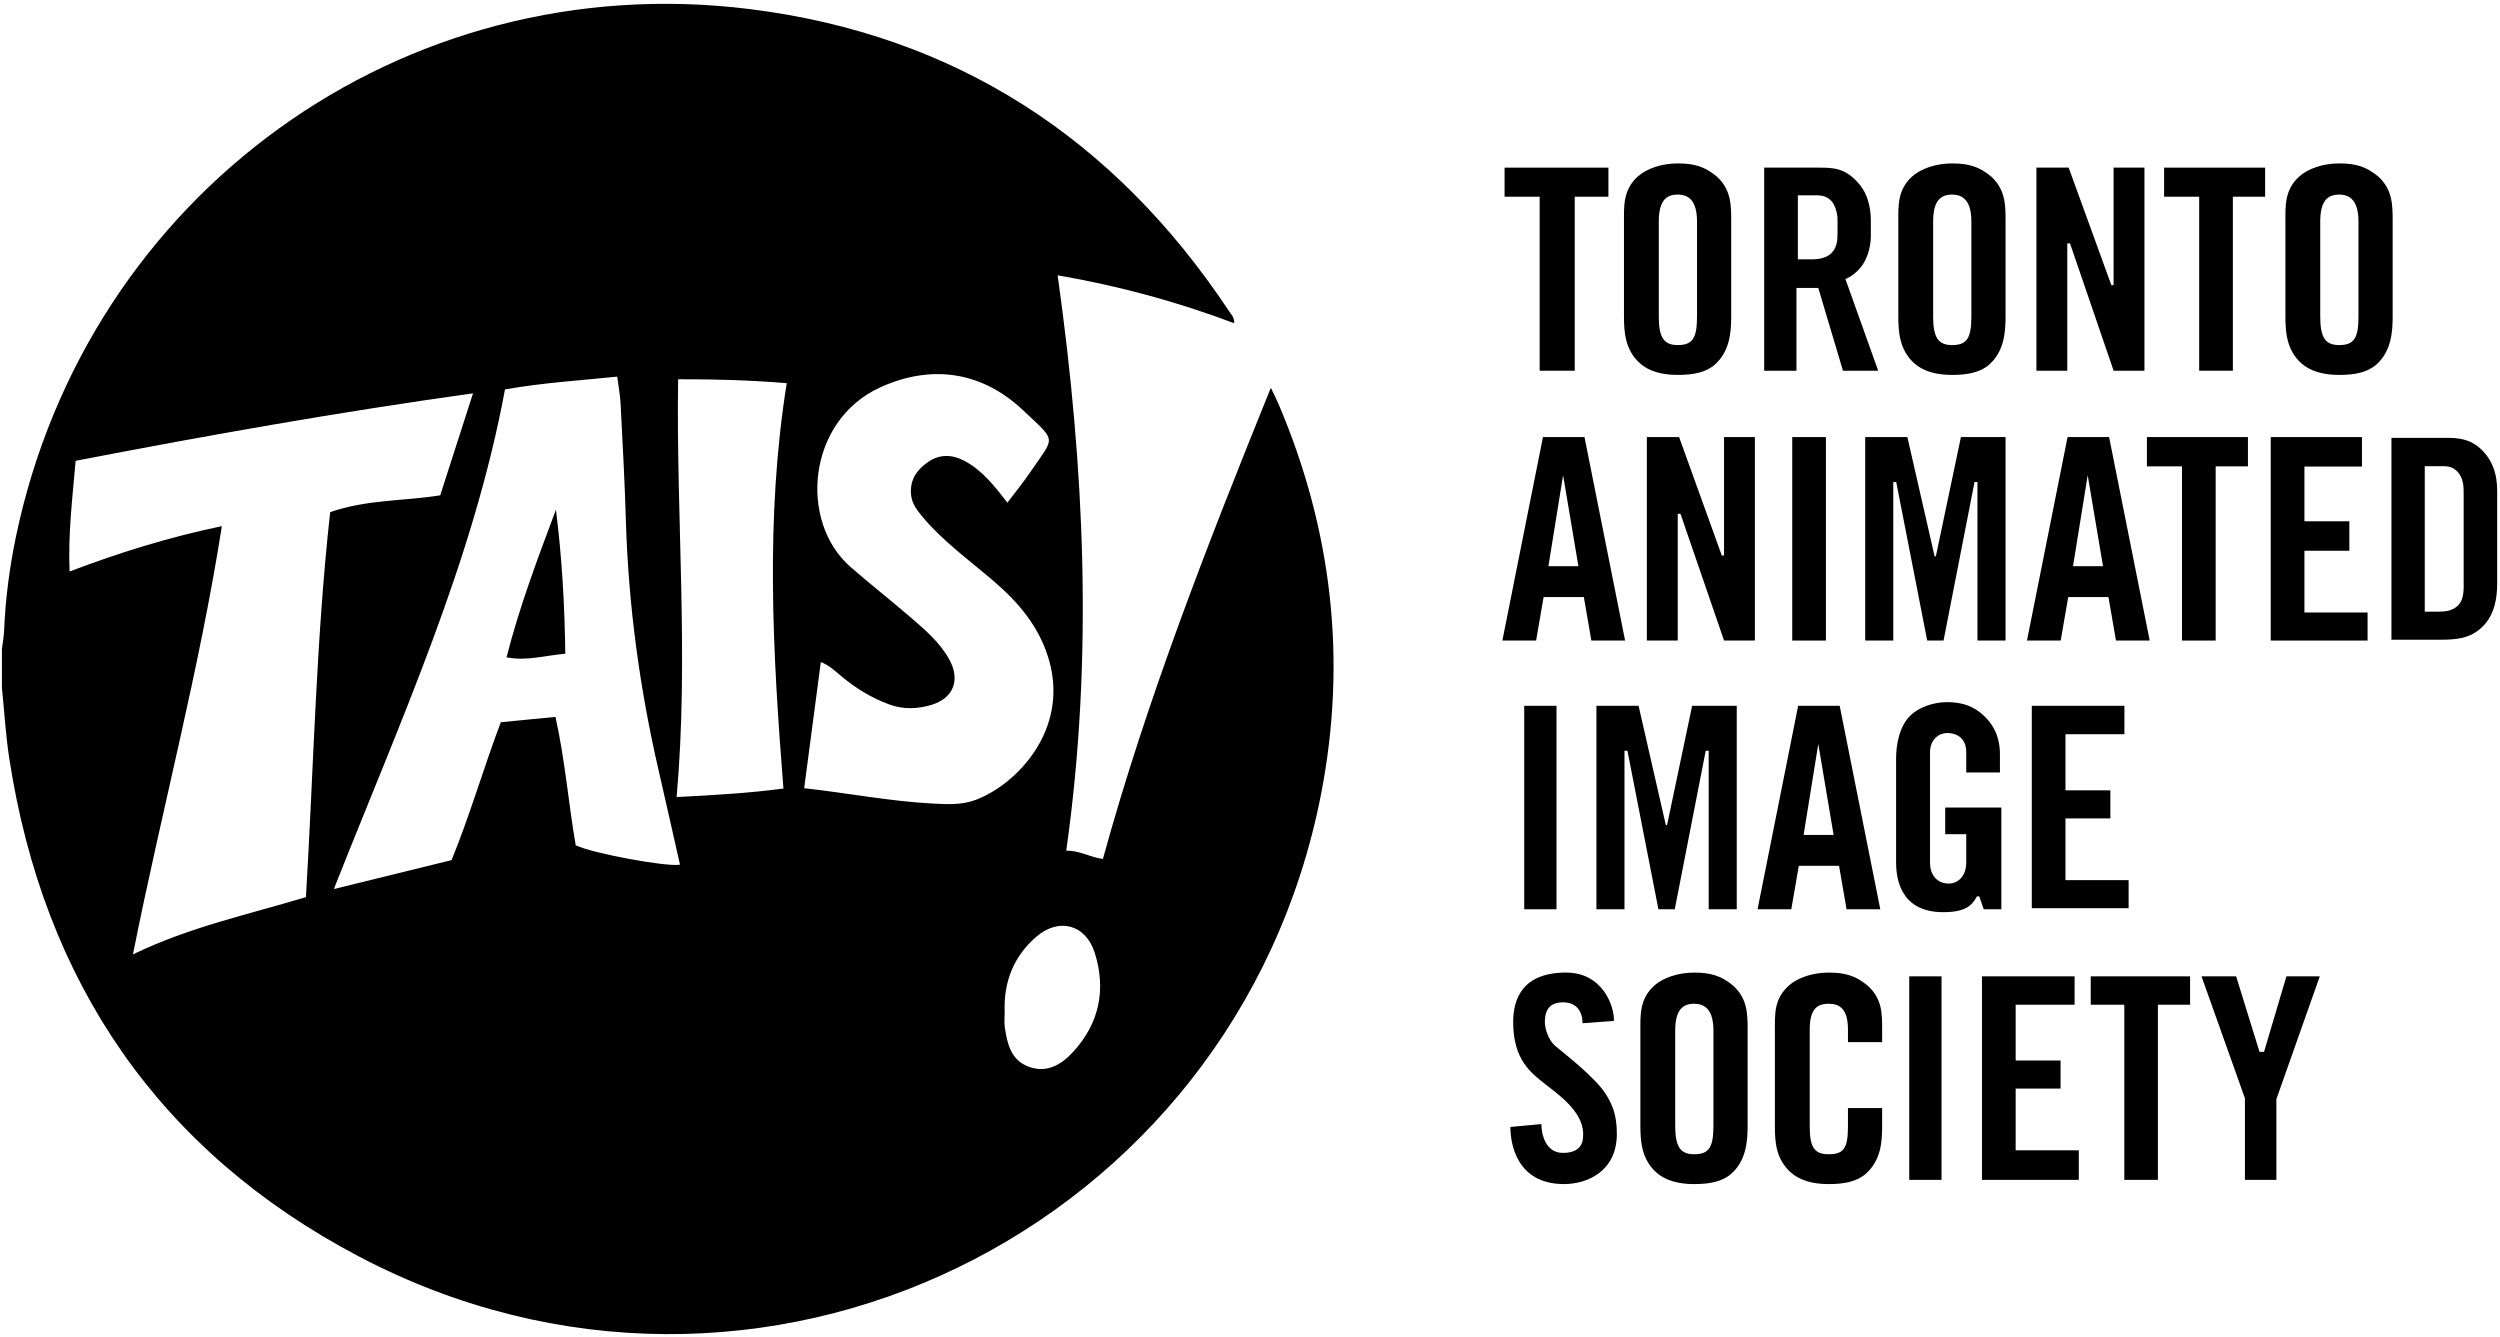<svg xmlns="http://www.w3.org/2000/svg" id="uuid-a68c50b6-9aa1-4326-b4bd-6f2628cd0355" viewBox="0 0 1781.58 952.74"><path d="m1.37,490.18c0-9.23,0-18.46,0-27.69.53-4.23,1.35-8.45,1.53-12.69.94-22.48,3.77-44.76,8.33-66.75C62.07,138.25,286.83-24.4,534.36,6.48c146.57,18.29,259.72,92.2,341.29,214.95,1.59,2.39,4.02,4.56,3.87,8.91-40.53-15.3-81.72-26.5-125.81-34.16,19.25,137.4,25.53,273.11,6.13,410.05,9.95-.14,16.78,4.7,26.13,5.85,31.47-114.32,74.65-224.42,119.67-335.74,2.36,4.94,3.92,7.91,5.23,10.98,38.4,89.9,49.25,182.97,30.49,278.96-60.7,310.64-401.39,478.56-685.47,329.19C113.49,820.61,31.09,699.91,6.61,540.48c-2.56-16.64-3.53-33.53-5.24-50.3Zm216.65,149.15c5.52-92.58,7.22-183.77,17.27-274.35,26.12-9.12,52.55-7.83,78.42-12,7.58-23.56,15.04-46.76,23.38-72.68-96.18,13.43-189.39,29.98-283.19,48.1-2.27,26.43-5.46,51.89-4.31,78.87,35.49-13.48,70.82-24.46,108.51-32.32-16.14,103.03-42.8,202-63.36,305.16,40.47-19.53,81.8-28.32,123.28-40.79Zm141.85-361.83c-22.87,123.27-75.07,237.3-121.95,356.06,29.61-7.28,56.73-13.94,83.9-20.62,13.27-32.53,22.87-66.03,35.06-98.26,13.38-1.3,25.8-2.5,38.96-3.78,6.88,30.95,9.28,61.77,14.41,91.4,10.72,5.66,65.45,15.72,74.33,13.88-5.07-22.36-10.06-44.73-15.21-67.06-13.47-58.41-21.54-117.51-23.33-177.47-.83-27.95-2.35-55.89-3.78-83.82-.32-6.29-1.53-12.54-2.41-19.43-26.52,2.76-52.2,4.24-79.99,9.11Zm358.02,80.75c5.88-7.8,11.3-14.42,16.09-21.47,17.9-26.36,19.59-21.21-4.78-44.3-29.83-28.26-65.98-32.72-101.68-16.54-52.48,23.79-58.44,95.69-21.48,128.03,14.12,12.35,28.88,23.87,43.05,36.12,10.24,8.86,20.61,17.7,27.31,29.71,8.23,14.74,3.07,27.83-12.66,32.53-9.87,2.95-19.78,3.38-29.81-.24-12.88-4.65-24.22-11.7-34.64-20.41-4.16-3.48-8.06-7.32-14.34-9.92-4.02,30.42-7.92,59.91-11.88,89.93,31.16,3.5,60.91,9.28,91.17,10.93,10.44.57,21.09,1.17,31.01-2.56,29.28-11.01,66.61-49.85,52.32-99.62-6.76-23.55-21.45-40.86-39.42-56.28-17.47-15-36.33-28.48-51.18-46.37-3.72-4.48-7.16-9.08-7.73-15.28-.96-10.39,3.96-17.59,12.02-23.2,8.49-5.91,17.52-5.44,26.09-.85,12.43,6.65,21.16,17.5,30.53,29.79Zm-159.59,203.7c-7.7-97.24-13.02-192.86,2.35-288.89-25.84-2.1-51.16-2.89-77.41-2.78-1.48,99.3,7.82,198.07-1.06,297.72,27.03-1.36,51.43-2.79,76.11-6.05Zm157.67,159.07c0,3.68-.45,7.43.08,11.04,1.73,11.78,4.34,23.51,17.19,28.18,12.73,4.62,23.03-1.47,31.22-10.31,18.86-20.35,23.98-44.56,15.74-70.78-6.47-20.56-25.81-25.53-42.03-11.32-15.91,13.94-22.99,32.06-22.21,53.19Z"></path><path d="m402.86,465.85c-14.49,1.25-27.46,5.41-41.9,2.57,9.4-36.71,22.36-70.81,35.22-105.2,4.28,33.86,6.19,67.75,6.68,102.63Z"></path><path d="m1146.21,119.46v20.72h-24v124h-25v-124h-25v-20.72h74Z"></path><path d="m1295.75,119.46c10.8,0,19.67.09,29.63,12.27,4.87,5.88,7.84,14.7,7.84,25.62v10.8c0,9.39-3.4,18.15-7.86,23.15-3.19,3.55-6.44,6.05-10.26,7.51l23.37,65.37h-25.1l-17.61-59h-15.54v59h-23V119.46h38.54Zm-14.54,65.35h10.39c2.72,0,9.09-.39,13.07-3.99,4.18-3.8,4.81-8.83,4.81-14.23v-10c0-5.4-2.09-11.21-4.81-13.81-4.18-4-8.68-3.6-13.07-3.6h-10.39v45.62Z"></path><path d="m1301.21,311.48v145h-24v-145h24Z"></path><polygon points="1329.21 311.48 1359.25 311.48 1378.67 396.48 1379.55 396.48 1397.42 311.48 1429.21 311.48 1429.21 456.48 1409.21 456.48 1409.21 343.48 1407.12 343.48 1385.04 456.48 1373.39 456.48 1351.31 343.48 1349.21 343.48 1349.21 456.48 1329.21 456.48 1329.21 311.48"></polygon><path d="m1618.21,311.48h65v21h-41v39h32v21h-32v44h45v20h-69v-145Z"></path><path d="m1738.83,312.04c9.2,0,19.51-.84,28.91,7.76,11.83,10.82,11.83,25.21,11.83,31.46v64.37c0,10-1.57,22.54-10.77,31.26-8.51,8.07-17.75,8.99-29.96,8.99h-34.62v-143.84h34.62Zm-10.87,123.83h9.56c4.46,0,10.07-.25,14.32-4.56,4.46-4.73,3.84-12.51,3.84-17.24v-63.76c0-4.11-.44-9.41-3.84-13.52-4.04-4.73-7.73-4.58-13.04-4.58h-10.84v103.67Z"></path><path d="m1109.21,502.98v145h-23v-145h23Z"></path><path d="m1408.81,638.83c-3.42,6.05-7.39,11.21-24.1,11.21-31.46,0-33.49-25.75-33.49-35.48v-74.13c0-8.82,1.98-22.62,10.25-30.61,6.06-5.85,16.36-9.46,26.14-9.46,11.92,0,19.5,3.58,25.92,9.46,6.19,5.67,11.69,14.12,11.69,27.77v12.88h-24v-14.35c0-11.33-8.22-13.76-13.61-13.76s-12.16,4.11-12.21,13.76v78.43c0,10.19,6.09,15.1,13.32,15.1,6.74,0,12.5-5.34,12.5-15.1v-20.08h-15v-19h40v72.5h-12.55l-3.16-9.15h-1.69Z"></path><path d="m1113.75,714.3c-10.37,0-12.84,6.7-12.84,14.01,0,4.26,2.17,12.45,7.3,16.97,3.81,3.36,28.52,22.11,36.2,34.52,4.51,7.29,7.81,14.46,7.81,28.23,0,26.9-21.36,35.78-37.62,35.78-34.01,0-38.25-29.13-38.25-40.7l22.08-2.06c0,6.77,2.73,20.54,15.31,20.54,14.72,0,14.46-9.75,14.46-13.57,0-16.34-18.86-28.89-27.43-35.73-9.73-7.76-22.43-17.06-22.43-43.96,0-16.79,6.92-35.25,37.69-35.25,25.79,0,34.41,23.47,34.12,34.43l-22.38,1.69c0-7.82-3.73-14.91-14.03-14.91Z"></path><path d="m1622.22,783.28v57.53h-22.42v-58.16l-30.93-86.87h24.67l16.67,53.8h3.21l15.96-53.8h23.77l-30.93,87.5Z"></path><path d="m1134.06,456.48l-5.36-31h-28.67l-5.36,31h-24.04l28.93-145h29.6l28.93,145h-24.04Zm-20.14-117.86l-10.47,64.86h21.37l-10.91-64.86Z"></path><polygon points="1474.19 119.46 1504.62 203.2 1506.21 203.2 1506.21 119.46 1528.21 119.46 1528.21 264.18 1506.24 264.18 1475.16 173.47 1473.21 173.47 1473.21 264.18 1451.21 264.18 1451.21 119.46 1474.19 119.46"></polygon><path d="m1614.21,119.46v20.72h-23v124h-24v-124h-25v-20.72h72Z"></path><polygon points="1196.58 311.48 1227.01 395.87 1228.6 395.87 1228.6 311.48 1250.6 311.48 1250.6 456.48 1228.62 456.48 1197.55 366.13 1195.6 366.13 1195.6 456.48 1173.6 456.48 1173.6 311.48 1196.58 311.48"></polygon><path d="m1507.91,456.48l-5.36-31h-28.67l-5.36,31h-24.04l28.93-145h29.6l28.93,145h-24.04Zm-20.14-117.86l-10.47,64.86h21.37l-10.91-64.86Z"></path><path d="m1601.95,311.48v20.86h-23v124.14h-24v-124.14h-25v-20.86h72Z"></path><polygon points="1137.66 502.98 1167.7 502.98 1187.12 587.98 1188 587.98 1205.87 502.98 1237.66 502.98 1237.66 647.98 1217.66 647.98 1217.66 534.98 1215.56 534.98 1193.49 647.98 1181.84 647.98 1159.76 534.98 1157.66 534.98 1157.66 647.98 1137.66 647.98 1137.66 502.98"></polygon><path d="m1315.92,647.98l-5.36-31h-28.67l-5.36,31h-24.04l28.93-145h29.6l28.93,145h-24.04Zm-20.14-117.86l-10.47,64.86h21.37l-10.91-64.86Z"></path><path d="m1447.92,502.98h66v20.24h-42v40h32v20h-32v44h45v20h-69v-144.24Z"></path><path d="m1168.99,734.5c0-11.09-.61-22.56,9.74-31.98,6.46-5.86,17.33-9.42,28.53-9.42s19.12,1.94,27.97,9.42c10.34,9.42,10.18,20.89,10.18,31.98v67.71c0,11.09-1.01,24.57-11.35,33.99-6.46,5.86-15.6,7.62-26.8,7.62s-20.61-2.56-27.07-8.42c-10.34-9.42-11.2-22.1-11.2-33.19v-67.71Zm52.06,0c0-14.98-6.1-19.19-13.79-19.19-8.69,0-13.45,5.14-13.45,19.19v67.71c0,14.83,3.56,20.34,13.45,20.34,10.54,0,13.79-4.77,13.79-20.34v-67.71Z"></path><path d="m1157.29,157.86c0-11.09-.61-22.56,9.74-31.98,6.46-5.86,17.33-9.42,28.53-9.42s19.12,1.94,27.97,9.42c10.34,9.42,10.18,20.89,10.18,31.98v67.71c0,11.09-1.01,24.57-11.35,33.99-6.46,5.86-15.6,7.62-26.8,7.62s-20.61-2.56-27.07-8.42c-10.34-9.42-11.2-22.1-11.2-33.19v-67.71Zm52.06,0c0-14.98-6.1-19.19-13.79-19.19-8.69,0-13.45,5.14-13.45,19.19v67.71c0,14.83,3.56,20.34,13.45,20.34,10.54,0,13.79-4.77,13.79-20.34v-67.71Z"></path><path d="m1352.8,157.86c0-11.09-.61-22.56,9.74-31.98,6.46-5.86,17.33-9.42,28.53-9.42s19.12,1.94,27.97,9.42c10.34,9.42,10.18,20.89,10.18,31.98v67.71c0,11.09-1.01,24.57-11.35,33.99-6.46,5.86-15.6,7.62-26.8,7.62s-20.61-2.56-27.07-8.42c-10.34-9.42-11.2-22.1-11.2-33.19v-67.71Zm52.06,0c0-14.98-6.1-19.19-13.79-19.19-8.69,0-13.45,5.14-13.45,19.19v67.71c0,14.83,3.56,20.34,13.45,20.34,10.54,0,13.79-4.77,13.79-20.34v-67.71Z"></path><path d="m1628.66,157.86c0-11.09-.61-22.56,9.74-31.98,6.46-5.86,17.33-9.42,28.53-9.42s19.12,1.94,27.97,9.42c10.34,9.42,10.18,20.89,10.18,31.98v67.71c0,11.09-1.01,24.57-11.35,33.99-6.46,5.86-15.6,7.62-26.8,7.62s-20.61-2.56-27.07-8.42c-10.34-9.42-11.2-22.1-11.2-33.19v-67.71Zm52.06,0c0-14.98-6.1-19.19-13.79-19.19-8.69,0-13.45,5.14-13.45,19.19v67.71c0,14.83,3.56,20.34,13.45,20.34,10.54,0,13.79-4.77,13.79-20.34v-67.71Z"></path><path d="m1316.91,789.65v13.35c0,15.57-3.25,19.55-13.79,19.55-9.89,0-13.45-4.72-13.45-19.55v-69.29c0-14.05,4.75-18.4,13.45-18.4,7.69,0,13.79,3.42,13.79,18.4v8.93h24.36v-8.93c0-11.09.16-21.77-10.18-31.19-8.85-7.48-16.76-9.42-27.97-9.42s-22.07,3.56-28.53,9.42c-10.34,9.42-9.74,20.1-9.74,31.19v69.29c0,11.09.86,22.98,11.2,32.4,6.46,5.86,15.87,8.42,27.07,8.42s20.34-1.76,26.8-7.62c10.34-9.42,11.35-22.1,11.35-33.2v-13.35h-24.36Z"></path><path d="m1383.59,695.78v145.03h-23v-145.03h23Z"></path><path d="m1412.42,695.78h66v20.21h-42v39.76h32v20h-32v44h45v21.06h-69v-145.03Z"></path><path d="m1560.71,695.78v20.21h-22.93v124.82h-23.93v-124.82h-23.93v-20.21h70.78Z"></path></svg>